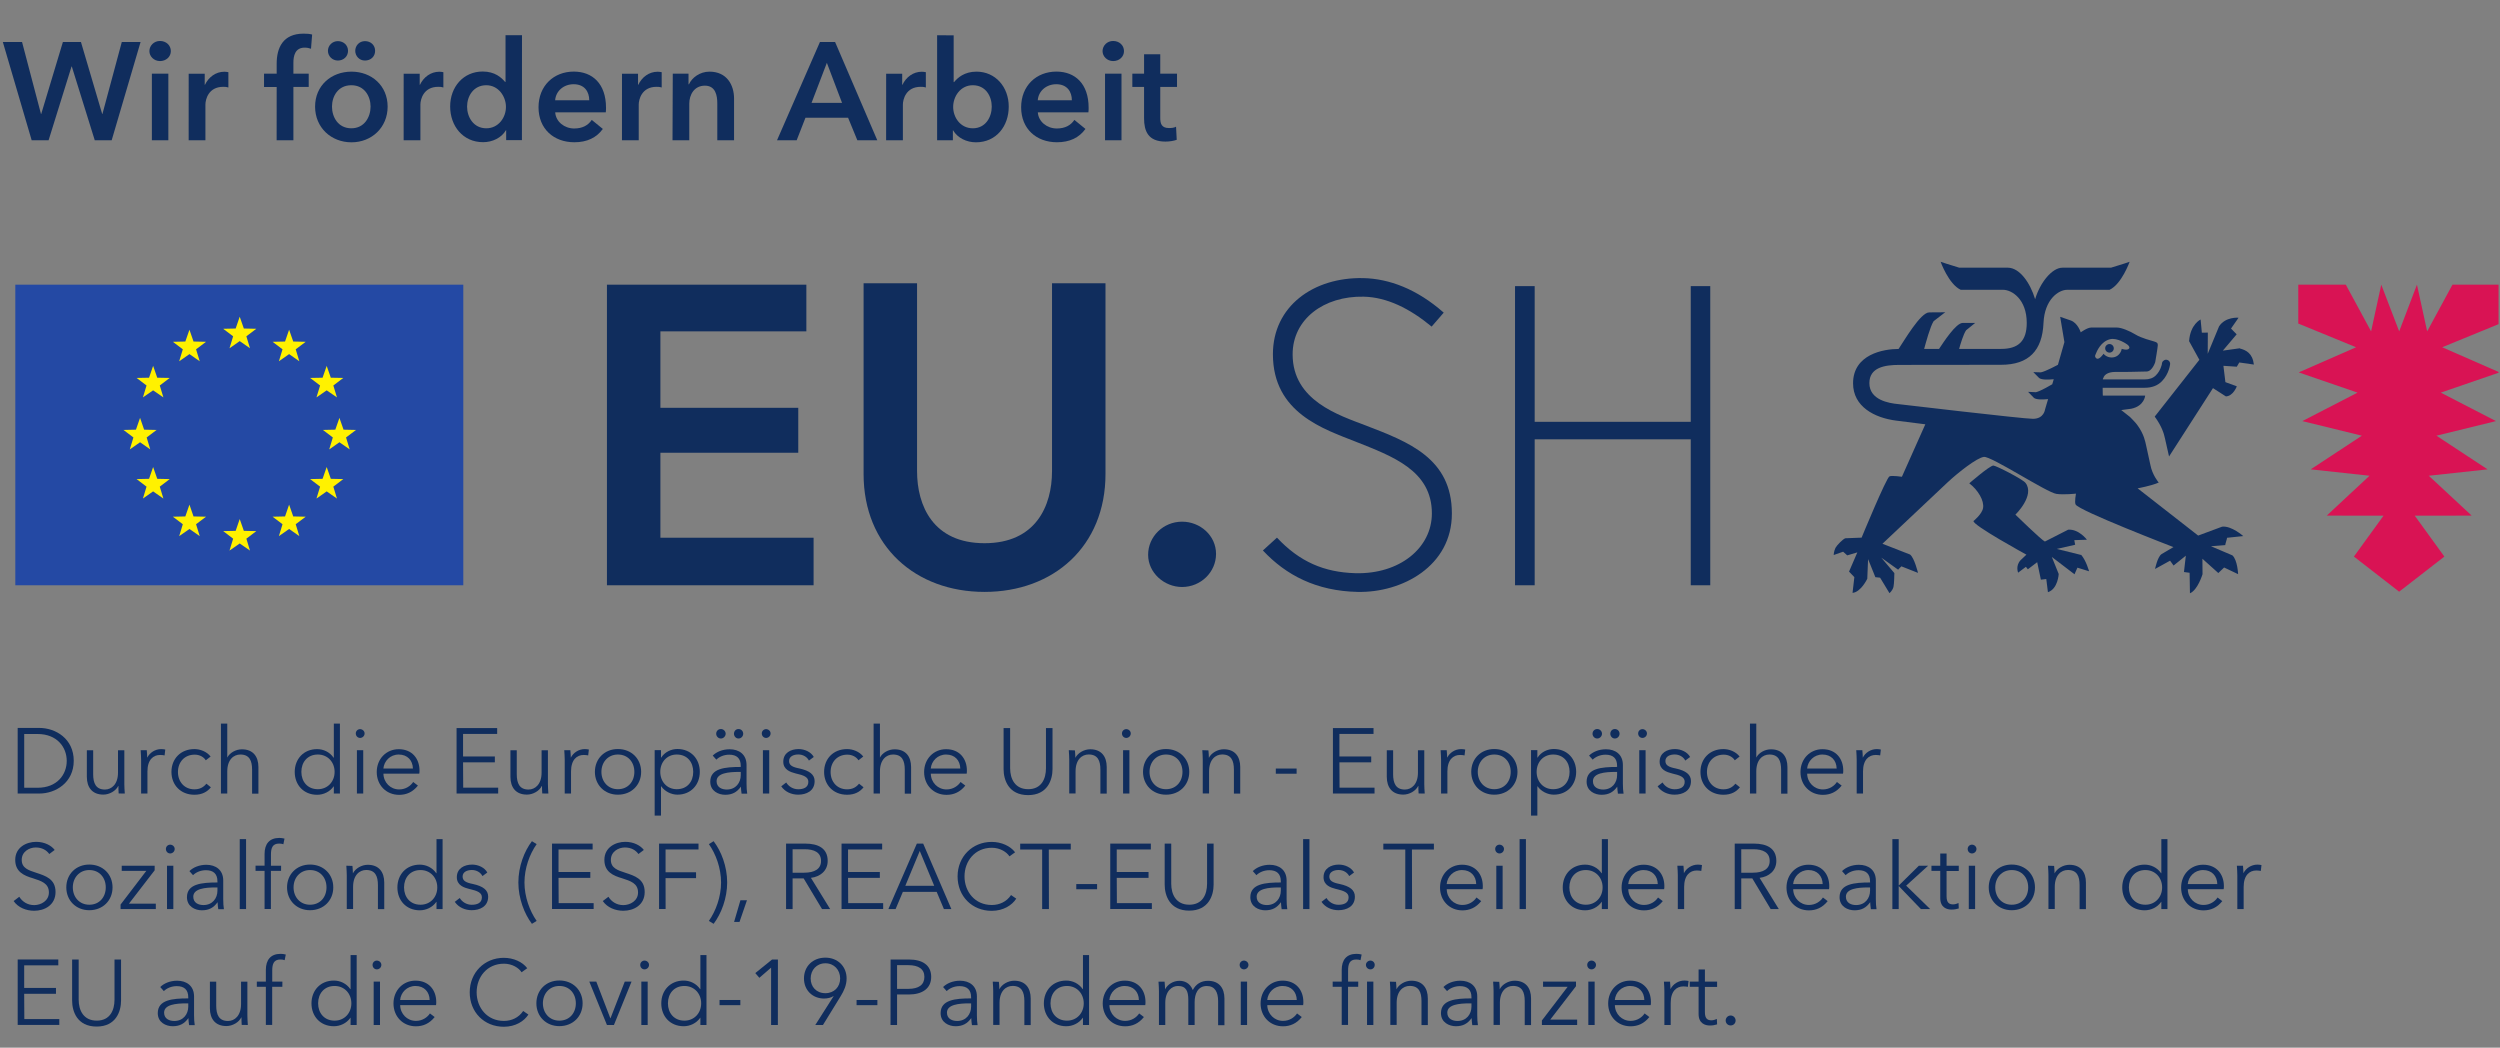 <svg width="173pt" height="72.5pt" version="1.2" viewBox="0 0 173 72.5" xmlns="http://www.w3.org/2000/svg" xmlns:xlink="http://www.w3.org/1999/xlink"><rect x="0" y="0" width="173" height="72.5" fill="#808080" stroke="none"/><defs><symbol id="ay" overflow="visible"><path d="m2.05 0h1.17l1.59-5.11h0.016l1.59 5.11h1.17l2-6.8h-1.3l-1.34 4.98h-0.016l-1.47-4.98h-1.25l-1.5 4.98h-0.016l-1.31-4.98h-1.33z"/></symbol><symbol id="ac" overflow="visible"><path d="m0.719 0h1.14v-4.61h-1.14zm-0.172-6.17c0 0.359 0.312 0.688 0.734 0.688s0.75-0.297 0.75-0.688c0-0.406-0.328-0.703-0.75-0.703s-0.734 0.328-0.734 0.703z"/></symbol><symbol id="m" overflow="visible"><path d="m0.688 0h1.16v-2.47c0-0.344 0.203-1.23 1.23-1.23 0.109 0 0.203 0 0.359 0.047v-1.06c-0.078-0.016-0.188-0.031-0.281-0.031-0.594 0-1.09 0.375-1.34 0.906h-0.016v-0.766h-1.11z"/></symbol><symbol id="ab" overflow="visible"></symbol><symbol id="au" overflow="visible"><path d="m0.875 0h1.16v-3.69h1.06v-0.922h-1.06v-0.75c0-0.469 0.109-1.05 0.781-1.05 0.156 0 0.312 0.031 0.438 0.078l0.078-0.984c-0.172-0.047-0.344-0.062-0.594-0.062-1.42 0-1.86 0.969-1.86 2.08v0.688h-0.875v0.922h0.875z"/></symbol><symbol id="at" overflow="visible"><path d="m0.422-2.33c0 1.45 1.11 2.47 2.52 2.47 1.39 0 2.5-1.02 2.5-2.47s-1.11-2.42-2.5-2.42c-1.41 0-2.52 0.969-2.52 2.42zm1.17 0c0-0.719 0.422-1.48 1.34-1.48 0.906 0 1.33 0.766 1.33 1.48s-0.422 1.5-1.33 1.5c-0.922 0-1.34-0.781-1.34-1.5zm-0.281-3.86c0 0.359 0.297 0.672 0.688 0.672s0.703-0.281 0.703-0.672-0.312-0.672-0.703-0.672-0.688 0.312-0.688 0.672zm1.89 0c0 0.359 0.281 0.672 0.672 0.672 0.406 0 0.703-0.281 0.703-0.672s-0.297-0.672-0.703-0.672c-0.391 0-0.672 0.312-0.672 0.672z"/></symbol><symbol id="as" overflow="visible"><path d="m5.38-7.27h-1.14v3.23h-0.031c-0.25-0.297-0.703-0.719-1.55-0.719-1.33 0-2.25 1.06-2.25 2.42 0 1.34 0.875 2.47 2.28 2.47 0.641 0 1.27-0.297 1.58-0.828h0.016v0.688h1.09zm-3.8 4.94c0-0.719 0.438-1.48 1.33-1.48 0.844 0 1.36 0.781 1.36 1.5 0 0.734-0.516 1.48-1.36 1.48-0.891 0-1.33-0.781-1.33-1.5z"/></symbol><symbol id="aa" overflow="visible"><path d="m1.58-2.77c0.047-0.641 0.594-1.11 1.28-1.11 0.75 0 1.08 0.516 1.08 1.11zm3.52 0.516c0-1.66-0.938-2.5-2.23-2.5-1.39 0-2.44 0.984-2.44 2.47 0 1.5 1.06 2.42 2.48 2.42 0.875 0 1.53-0.312 1.97-0.922l-0.766-0.625c-0.25 0.375-0.641 0.594-1.22 0.594-0.672 0-1.27-0.469-1.31-1.12h3.5c0.016-0.109 0.016-0.203 0.016-0.312z"/></symbol><symbol id="ar" overflow="visible"><path d="m0.688 0h1.16v-2.53c0-0.625 0.344-1.25 1.08-1.25s0.859 0.672 0.859 1.22v2.56h1.16v-2.89c0-0.938-0.5-1.86-1.7-1.86-0.672 0-1.22 0.422-1.42 0.875h-0.031v-0.734h-1.09z"/></symbol><symbol id="ax" overflow="visible"><path d="m-0.078 0h1.36l0.609-1.56h2.95l0.641 1.56h1.38l-2.92-6.8h-1.05zm2.39-2.59 1.06-2.77 1.05 2.77z"/></symbol><symbol id="aw" overflow="visible"><path d="m0.719-7.27v7.27h1.09v-0.688h0.016c0.312 0.531 0.938 0.828 1.58 0.828 1.41 0 2.27-1.12 2.27-2.47 0-1.36-0.922-2.42-2.23-2.42-0.844 0-1.3 0.422-1.55 0.719h-0.031v-3.23zm3.78 4.94c0 0.719-0.422 1.5-1.31 1.5-0.859 0-1.36-0.75-1.36-1.48 0-0.719 0.5-1.5 1.36-1.5 0.891 0 1.31 0.766 1.31 1.48z"/></symbol><symbol id="av" overflow="visible"><path d="m0.844-3.69v2.16c0 0.875 0.266 1.62 1.48 1.62 0.266 0 0.578-0.047 0.781-0.125l-0.047-0.906c-0.125 0.078-0.328 0.094-0.484 0.094-0.516 0-0.609-0.297-0.609-0.703v-2.14h1.16v-0.922h-1.16v-1.34h-1.12v1.34h-0.812v0.922z"/></symbol><symbol id="aq" overflow="visible"><path d="m0.609 0h1.5c1.12 0 2.38-0.75 2.38-2.27s-1.25-2.27-2.38-2.27h-1.5zm0.453-4.12h0.922c1.36 0 2.02 0.922 2.02 1.86s-0.656 1.86-2.02 1.86h-0.922z"/></symbol><symbol id="j" overflow="visible"><path d="m3.17 0c-0.016-0.203-0.031-0.5-0.031-0.656v-2.34h-0.438v1.55c0 0.797-0.438 1.17-0.906 1.17-0.625 0-0.812-0.438-0.812-1.06v-1.66h-0.438v1.84c0 0.734 0.375 1.23 1.14 1.23 0.422 0 0.859-0.25 1.03-0.594h0.016c0 0.125 0 0.359 0.016 0.516z"/></symbol><symbol id="e" overflow="visible"><path d="m0.578-2.34v2.34h0.438v-1.53c0-0.812 0.406-1.14 0.875-1.14 0.109 0 0.25 0.016 0.312 0.031l0.047-0.406c-0.078-0.016-0.172-0.031-0.281-0.031-0.422 0-0.797 0.25-0.969 0.594 0-0.125-0.016-0.359-0.031-0.516h-0.422c0.016 0.203 0.031 0.5 0.031 0.656z"/></symbol><symbol id="o" overflow="visible"><path d="m3.08-2.56c-0.266-0.344-0.719-0.516-1.12-0.516-0.953 0-1.59 0.672-1.59 1.58s0.641 1.58 1.59 1.58c0.531 0 0.891-0.203 1.14-0.516l-0.312-0.25c-0.188 0.234-0.438 0.391-0.828 0.391-0.688 0-1.14-0.516-1.14-1.2s0.453-1.2 1.16-1.2c0.328 0 0.625 0.156 0.766 0.391z"/></symbol><symbol id="n" overflow="visible"><path d="m1.03-2.5v-2.34h-0.438v4.84h0.438v-1.53c0-0.812 0.438-1.17 0.906-1.17 0.625 0 0.812 0.422 0.812 1.05v1.66h0.438v-1.84c0-0.734-0.375-1.23-1.14-1.23-0.422 0-0.844 0.234-1.02 0.578z"/></symbol><symbol id="a" overflow="visible"></symbol><symbol id="d" overflow="visible"><path d="m3.05-0.5h0.016v0.5h0.422v-4.84h-0.422v2.36h-0.016c-0.266-0.391-0.703-0.594-1.14-0.594-0.938 0-1.55 0.688-1.55 1.58s0.609 1.58 1.55 1.58c0.438 0 0.875-0.203 1.14-0.578zm-2.23-1c0-0.672 0.422-1.2 1.14-1.2 0.672 0 1.16 0.516 1.16 1.2s-0.484 1.2-1.16 1.2c-0.719 0-1.14-0.531-1.14-1.2z"/></symbol><symbol id="c" overflow="visible"><path d="m1.02-3h-0.438v3h0.438zm0.094-1.16c0-0.172-0.156-0.297-0.312-0.297s-0.297 0.125-0.297 0.297c0 0.188 0.141 0.312 0.297 0.312s0.312-0.125 0.312-0.312z"/></symbol><symbol id="b" overflow="visible"><path d="m0.812-1.73c0.047-0.516 0.469-0.969 1.06-0.969 0.609 0 0.969 0.406 0.984 0.969zm2.5 0.141c0-0.812-0.5-1.48-1.44-1.48-0.859 0-1.52 0.672-1.52 1.58s0.656 1.58 1.55 1.58c0.5 0 0.938-0.188 1.3-0.641l-0.328-0.25c-0.172 0.266-0.516 0.516-0.969 0.516-0.609 0-1.08-0.484-1.09-1.09h2.48c0.016-0.062 0.016-0.141 0.016-0.203z"/></symbol><symbol id="i" overflow="visible"><path d="m1.06-2.16h2.2v-0.406h-2.2v-1.56h2.36v-0.406h-2.81v4.53h2.88v-0.406h-2.42z"/></symbol><symbol id="g" overflow="visible"><path d="m3.56-1.5c0-0.906-0.672-1.58-1.61-1.58-0.922 0-1.59 0.672-1.59 1.58s0.672 1.58 1.59 1.58c0.938 0 1.61-0.672 1.61-1.58zm-0.469 0c0 0.672-0.438 1.2-1.14 1.2-0.688 0-1.14-0.531-1.14-1.2s0.453-1.2 1.14-1.2c0.703 0 1.14 0.531 1.14 1.2z"/></symbol><symbol id="z" overflow="visible"><path d="m1.02-0.5h0.016c0.25 0.359 0.703 0.578 1.12 0.578 0.938 0 1.55-0.688 1.55-1.58s-0.609-1.58-1.55-1.58c-0.422 0-0.875 0.203-1.12 0.594h-0.016v-0.516h-0.438v4.53h0.438zm2.23-1c0 0.672-0.406 1.2-1.14 1.2-0.672 0-1.14-0.516-1.14-1.2s0.469-1.2 1.14-1.2c0.734 0 1.14 0.531 1.14 1.2z"/></symbol><symbol id="y" overflow="visible"><path d="m2.47-1.84c-1.09 0-2.11 0.094-2.11 1.02 0 0.656 0.578 0.906 1.03 0.906 0.484 0 0.812-0.172 1.09-0.562 0 0.156 0.031 0.344 0.047 0.484h0.391c-0.031-0.172-0.047-0.438-0.047-0.672v-1.31c0-0.734-0.516-1.09-1.17-1.09-0.5 0-0.922 0.188-1.17 0.438l0.25 0.281c0.203-0.203 0.531-0.344 0.891-0.344 0.516 0 0.797 0.25 0.797 0.766zm0 0.344v0.219c0 0.531-0.344 1-0.969 1-0.328 0-0.703-0.141-0.703-0.578 0-0.562 0.828-0.641 1.55-0.641zm-1.7-2.64c0 0.156 0.125 0.328 0.328 0.328 0.188 0 0.328-0.172 0.328-0.328 0-0.172-0.141-0.328-0.328-0.328-0.203 0-0.328 0.156-0.328 0.328zm1.23 0c0 0.156 0.125 0.328 0.312 0.328 0.203 0 0.328-0.172 0.328-0.328 0-0.172-0.125-0.328-0.328-0.328-0.188 0-0.312 0.156-0.312 0.328z"/></symbol><symbol id="l" overflow="visible"><path d="m2.5-2.53c-0.188-0.344-0.625-0.547-1.05-0.547-0.547 0-1.06 0.266-1.06 0.875 0 0.562 0.5 0.719 0.859 0.812 0.562 0.125 0.875 0.25 0.875 0.578 0 0.391-0.328 0.516-0.703 0.516-0.359 0-0.672-0.203-0.828-0.469l-0.344 0.266c0.266 0.391 0.719 0.578 1.17 0.578 0.562 0 1.14-0.25 1.14-0.938 0-0.453-0.344-0.719-1.05-0.875-0.484-0.094-0.719-0.219-0.719-0.516 0-0.328 0.328-0.453 0.641-0.453 0.328 0 0.609 0.172 0.734 0.422z"/></symbol><symbol id="q" overflow="visible"><path d="m2.28 0.109c1.34 0 1.69-1.05 1.69-1.8v-2.84h-0.453v2.78c0 0.734-0.312 1.45-1.23 1.45s-1.25-0.719-1.25-1.45v-2.78h-0.453v2.84c0 0.75 0.344 1.8 1.7 1.8z"/></symbol><symbol id="f" overflow="visible"><path d="m0.547-3c0.016 0.203 0.031 0.5 0.031 0.656v2.34h0.438v-1.53c0-0.812 0.438-1.17 0.906-1.17 0.625 0 0.812 0.422 0.812 1.05v1.66h0.438v-1.84c0-0.734-0.375-1.23-1.14-1.23-0.422 0-0.859 0.25-1.03 0.594 0-0.125-0.016-0.359-0.031-0.516z"/></symbol><symbol id="k" overflow="visible"><path d="m1.75-1.73h-1.44v0.359h1.44z"/></symbol><symbol id="h" overflow="visible"><path d="m2.47-1.84c-1.09 0-2.11 0.094-2.11 1.02 0 0.656 0.578 0.906 1.03 0.906 0.484 0 0.812-0.172 1.09-0.562 0 0.156 0.031 0.344 0.047 0.484h0.391c-0.031-0.172-0.047-0.438-0.047-0.672v-1.31c0-0.734-0.516-1.09-1.17-1.09-0.5 0-0.922 0.188-1.17 0.438l0.25 0.281c0.203-0.203 0.531-0.344 0.891-0.344 0.516 0 0.797 0.25 0.797 0.766zm0 0.344v0.219c0 0.531-0.344 1-0.969 1-0.328 0-0.703-0.141-0.703-0.578 0-0.562 0.828-0.641 1.55-0.641z"/></symbol><symbol id="x" overflow="visible"><path d="m1.84-3h-0.703v-0.766c0-0.438 0.094-0.766 0.562-0.766 0.109 0 0.219 0.016 0.297 0.047l0.078-0.391c-0.109-0.031-0.25-0.047-0.359-0.047-0.688 0-1.02 0.422-1.02 1.11v0.812h-0.625v0.359h0.625v2.64h0.438v-2.64h0.703z"/></symbol><symbol id="w" overflow="visible"><path d="m4.06-0.969c-0.312 0.469-0.812 0.688-1.33 0.688-1.17 0-1.89-0.922-1.89-1.98s0.719-1.98 1.89-1.98c0.578 0 1.03 0.297 1.22 0.594l0.391-0.281c-0.328-0.438-0.953-0.719-1.62-0.719-1.34 0-2.36 1.02-2.36 2.39s1 2.38 2.36 2.38c0.812 0 1.41-0.391 1.7-0.844z"/></symbol><symbol id="ap" overflow="visible"><path d="m3.03-3h-0.469l-0.984 2.53h-0.016l-0.969-2.53h-0.484l1.22 3h0.484z"/></symbol><symbol id="ao" overflow="visible"><path d="m2.3-4.53h-0.406l-1.16 0.938 0.281 0.328 0.812-0.703v3.97h0.469z"/></symbol><symbol id="an" overflow="visible"><path d="m1.17 0h0.531l1.23-2c0.219-0.359 0.406-0.75 0.406-1.22 0-0.844-0.625-1.44-1.47-1.44-0.859 0-1.48 0.594-1.48 1.44 0 0.828 0.609 1.39 1.39 1.39 0.234 0 0.516-0.062 0.641-0.172l0.016 0.016zm1.72-3.22c0 0.578-0.406 1.02-1.02 1.02-0.625 0-1.02-0.438-1.02-1.02 0-0.594 0.422-1.05 1.02-1.05s1.02 0.453 1.02 1.05z"/></symbol><symbol id="am" overflow="visible"><path d="m0.609 0h0.453v-2.11h0.812c0.922 0 1.55-0.406 1.55-1.22s-0.609-1.2-1.53-1.2h-1.28zm0.453-4.14h0.781c0.703 0 1.11 0.266 1.11 0.812s-0.391 0.828-1.11 0.828h-0.781z"/></symbol><symbol id="al" overflow="visible"><path d="m1-2.48c0-0.125-0.016-0.359-0.031-0.516h-0.422c0.016 0.203 0.031 0.5 0.031 0.656v2.34h0.438v-1.53c0-0.812 0.453-1.17 0.875-1.17 0.578 0 0.719 0.375 0.719 0.953v1.75h0.438v-1.59c0-0.562 0.219-1.11 0.844-1.11 0.562 0 0.781 0.422 0.781 1.05v1.66h0.438v-1.84c0-0.734-0.375-1.23-1.14-1.23-0.484 0-0.844 0.234-1.05 0.641-0.203-0.516-0.609-0.641-0.922-0.641-0.438 0-0.828 0.25-1 0.594z"/></symbol><symbol id="ak" overflow="visible"><path d="m2.89-3h-0.438v3h0.438zm0.094-1.16c0-0.172-0.141-0.297-0.297-0.297s-0.312 0.125-0.312 0.297c0 0.188 0.156 0.312 0.312 0.312s0.297-0.125 0.297-0.312zm-1.14 1.16h-0.703v-0.766c0-0.438 0.094-0.766 0.562-0.766 0.109 0 0.219 0.016 0.297 0.047l0.078-0.391c-0.109-0.031-0.25-0.047-0.359-0.047-0.688 0-1.02 0.422-1.02 1.11v0.812h-0.625v0.359h0.625v2.64h0.438v-2.64h0.703z"/></symbol><symbol id="v" overflow="visible"><path d="m2.56-3h-2.28v0.359h1.7l-1.78 2.33v0.312h2.44v-0.375h-1.86l1.78-2.31z"/></symbol><symbol id="u" overflow="visible"><path d="m1.92-3h-0.844v-0.844h-0.438v0.844h-0.609v0.359h0.609v1.88c0 0.656 0.453 0.797 0.781 0.797 0.188 0 0.359-0.031 0.5-0.078l-0.016-0.375c-0.109 0.047-0.25 0.094-0.375 0.094-0.266 0-0.453-0.109-0.453-0.562v-1.75h0.844z"/></symbol><symbol id="aj" overflow="visible"><path d="m1.17-0.312c0-0.172-0.141-0.344-0.344-0.344s-0.344 0.172-0.344 0.344c0 0.188 0.141 0.344 0.344 0.344s0.344-0.156 0.344-0.344z"/></symbol><symbol id="t" overflow="visible"><path d="m3.17-4.09c-0.219-0.297-0.688-0.562-1.28-0.562-0.672 0-1.45 0.375-1.45 1.25 0 0.828 0.609 1.09 1.22 1.27 0.578 0.188 1.11 0.344 1.11 0.984 0 0.578-0.547 0.875-1.02 0.875s-0.828-0.25-1.03-0.578l-0.391 0.297c0.312 0.453 0.875 0.672 1.42 0.672 0.719 0 1.48-0.391 1.48-1.3s-0.703-1.12-1.34-1.33c-0.516-0.172-1-0.312-1-0.891s0.531-0.859 0.969-0.859 0.75 0.188 0.938 0.453z"/></symbol><symbol id="p" overflow="visible"><path d="m1.03-4.84h-0.438v4.84h0.438z"/></symbol><symbol id="ai" overflow="visible"><path d="m0.625-1.84c0 0.984 0.359 1.97 0.844 2.66l-0.328 0.203c-0.531-0.703-0.938-1.77-0.938-2.86 0-1.11 0.406-2.16 0.938-2.86l0.328 0.203c-0.484 0.688-0.844 1.66-0.844 2.66z"/></symbol><symbol id="ah" overflow="visible"><path d="m1.06-2.14h2.11v-0.406h-2.11v-1.58h2.28v-0.406h-2.73v4.53h0.453z"/></symbol><symbol id="ag" overflow="visible"><path d="m1.3-1.84c0 0.984-0.359 1.97-0.844 2.66l0.328 0.203c0.531-0.703 0.938-1.77 0.938-2.86 0-1.11-0.406-2.16-0.938-2.86l-0.328 0.203c0.484 0.688 0.844 1.66 0.844 2.66z"/></symbol><symbol id="af" overflow="visible"><path d="m1.17-0.609h-0.453l-0.438 1.5h0.375z"/></symbol><symbol id="s" overflow="visible"><path d="m1.06-2.12h0.766l1.27 2.12h0.562l-1.33-2.16c0.656-0.078 1.16-0.5 1.16-1.17 0-0.875-0.656-1.2-1.55-1.2h-1.33v4.53h0.453zm0-2.02h0.828c0.672 0 1.14 0.219 1.14 0.812 0 0.547-0.438 0.812-1.17 0.812h-0.797z"/></symbol><symbol id="ae" overflow="visible"><path d="m1.06-1.19h2.34l0.5 1.19h0.516l-1.95-4.53h-0.438l-1.97 4.53h0.5zm1.17-2.83 1 2.41h-2z"/></symbol><symbol id="r" overflow="visible"><path d="m2.06-4.12h1.52v-0.406h-3.5v0.406h1.52v4.12h0.469z"/></symbol><symbol id="ad" overflow="visible"><path d="m1.03-4.84h-0.438v4.84h0.438v-1.58h0.016l1.52 1.58h0.641l-1.66-1.62 1.52-1.38h-0.641l-1.38 1.36h-0.016z"/></symbol><clipPath id="az"><path d="m158 19h14.9v22h-14.9z"/></clipPath></defs><g fill="#102d5d"><use x="0.142" y="9.708" xlink:href="#ay"/><use x="9.791" y="9.708" xlink:href="#ac"/><use x="12.367" y="9.708" xlink:href="#m"/><use x="15.865" y="9.708" xlink:href="#ab"/><use x="18.268" y="9.708" xlink:href="#au"/><use x="21.382" y="9.708" xlink:href="#at"/><use x="27.244" y="9.708" xlink:href="#m"/><use x="30.742" y="9.708" xlink:href="#as"/><use x="36.836" y="9.708" xlink:href="#aa"/><use x="42.352" y="9.708" xlink:href="#m"/><use x="45.85" y="9.708" xlink:href="#ar"/><use x="51.444" y="9.708" xlink:href="#ab"/><use x="53.847" y="9.708" xlink:href="#ax"/><use x="60.632" y="9.708" xlink:href="#m"/><use x="64.13" y="9.708" xlink:href="#aw"/><use x="70.233" y="9.708" xlink:href="#aa"/><use x="75.749" y="9.708" xlink:href="#ac"/><use x="78.325" y="9.708" xlink:href="#av"/><use x="0.614" y="54.913" xlink:href="#aq"/><use x="5.465" y="54.913" xlink:href="#j"/><use x="9.187" y="54.913" xlink:href="#e"/><use x="11.494" y="54.913" xlink:href="#o"/><use x="14.697" y="54.913" xlink:href="#n"/><use x="18.433" y="54.913" xlink:href="#a"/><use x="20.035" y="54.913" xlink:href="#d"/><use x="24.116" y="54.913" xlink:href="#c"/><use x="25.718" y="54.913" xlink:href="#b"/><use x="29.383" y="54.913" xlink:href="#a"/><use x="30.984" y="54.913" xlink:href="#i"/><use x="34.777" y="54.913" xlink:href="#j"/><use x="38.5" y="54.913" xlink:href="#e"/><use x="40.807" y="54.913" xlink:href="#g"/><use x="44.721" y="54.913" xlink:href="#z"/><use x="48.79" y="54.913" xlink:href="#y"/><use x="52.211" y="54.913" xlink:href="#c"/><use x="53.813" y="54.913" xlink:href="#l"/><use x="56.658" y="54.913" xlink:href="#o"/><use x="59.862" y="54.913" xlink:href="#n"/><use x="63.597" y="54.913" xlink:href="#b"/><use x="67.262" y="54.913" xlink:href="#a"/><use x="68.864" y="54.913" xlink:href="#q"/><use x="73.413" y="54.913" xlink:href="#f"/><use x="77.135" y="54.913" xlink:href="#c"/><use x="78.737" y="54.913" xlink:href="#g"/><use x="82.652" y="54.913" xlink:href="#f"/><use x="86.374" y="54.913" xlink:href="#a"/><use x="87.976" y="54.913" xlink:href="#k"/><use x="90.027" y="54.913" xlink:href="#a"/><use x="91.628" y="54.913" xlink:href="#i"/><use x="95.421" y="54.913" xlink:href="#j"/><use x="99.144" y="54.913" xlink:href="#e"/><use x="101.45" y="54.913" xlink:href="#g"/><use x="105.365" y="54.913" xlink:href="#z"/><use x="109.433" y="54.913" xlink:href="#y"/><use x="112.855" y="54.913" xlink:href="#c"/><use x="114.456" y="54.913" xlink:href="#l"/><use x="117.301" y="54.913" xlink:href="#o"/><use x="120.505" y="54.913" xlink:href="#n"/><use x="124.241" y="54.913" xlink:href="#b"/><use x="127.905" y="54.913" xlink:href="#e"/><use x="130.211" y="54.913" xlink:href="#a"/><use x="131.813" y="54.913" xlink:href="#a"/><use x="0.614" y="70.929" xlink:href="#i"/><use x="4.407" y="70.929" xlink:href="#q"/><use x="8.957" y="70.929" xlink:href="#a"/><use x="10.558" y="70.929" xlink:href="#h"/><use x="13.98" y="70.929" xlink:href="#j"/><use x="17.702" y="70.929" xlink:href="#x"/><use x="19.592" y="70.929" xlink:href="#a"/><use x="21.194" y="70.929" xlink:href="#d"/><use x="25.276" y="70.929" xlink:href="#c"/><use x="26.877" y="70.929" xlink:href="#b"/><use x="30.542" y="70.929" xlink:href="#a"/><use x="32.144" y="70.929" xlink:href="#w"/><use x="36.757" y="70.929" xlink:href="#g"/><use x="40.672" y="70.929" xlink:href="#ap"/><use x="43.799" y="70.929" xlink:href="#c"/><use x="45.401" y="70.929" xlink:href="#d"/><use x="49.482" y="70.929" xlink:href="#k"/><use x="51.532" y="70.929" xlink:href="#ao"/><use x="55.248" y="70.929" xlink:href="#an"/><use x="58.965" y="70.929" xlink:href="#k"/><use x="61.015" y="70.929" xlink:href="#am"/><use x="64.731" y="70.929" xlink:href="#h"/><use x="68.152" y="70.929" xlink:href="#f"/><use x="71.875" y="70.929" xlink:href="#d"/><use x="75.956" y="70.929" xlink:href="#b"/><use x="79.621" y="70.929" xlink:href="#al"/><use x="85.279" y="70.929" xlink:href="#c"/><use x="86.881" y="70.929" xlink:href="#b"/><use x="90.545" y="70.929" xlink:href="#a"/><use x="92.147" y="70.929" xlink:href="#ak"/><use x="95.633" y="70.929" xlink:href="#f"/><use x="99.355" y="70.929" xlink:href="#h"/><use x="102.777" y="70.929" xlink:href="#f"/><use x="106.499" y="70.929" xlink:href="#v"/><use x="109.33" y="70.929" xlink:href="#c"/><use x="110.933" y="70.929" xlink:href="#b"/><use x="114.597" y="70.929" xlink:href="#e"/><use x="116.904" y="70.929" xlink:href="#u"/><use x="118.935" y="70.929" xlink:href="#aj"/><use x="127.627" y="70.929" xlink:href="#a"/><g><path d="m81.8 36.1c1.26 0 2.35 0.965 2.35 2.23s-1.06 2.29-2.35 2.29c-1.23 0-2.35-0.977-2.35-2.23 0-1.26 1.05-2.29 2.35-2.29"/><path d="m87.4 38.1c1.59 1.7 3.69 2.8 6.55 2.86 3.08 0.066 6.53-1.79 6.52-5.43 0-3.82-3.01-4.95-5.94-6.08-1.88-0.719-5.08-1.72-5.08-4.93 0-2.43 2.16-4.05 4.92-3.99 1.59 0.035 3.17 0.805 4.7 2.07l0.836-0.965c-1.86-1.64-3.78-2.35-5.57-2.39-3.45-0.07-6.25 1.95-6.25 5.27 0 4.07 3.54 5.18 5.73 6.05 2.54 1.01 5.27 1.99 5.27 4.96 0 2.4-2.24 4.22-5.29 4.14-2.18-0.062-3.87-0.797-5.43-2.46l-0.973 0.887"/><path d="m117 40.5h1.35v-20.7h-1.35v9.39h-10.8v-9.39h-1.36v20.7h1.36v-10.1h10.8v10.1"/></g></g><g clip-path="url(#az)"><path d="m173 19.7h-3.29l-1.75 3.23-0.707-3.23-1.23 3.23-1.24-3.23-0.703 3.23-1.75-3.23h-3.29v2.69l4 1.64-3.97 1.74 4.07 1.4-3.82 1.97 4.12 1.01-3.54 2.33 4.07 0.441-2.96 2.76 3.93 0.004-2.05 2.83 3.13 2.43 3.13-2.43-2.05-2.83 3.94-0.004-2.97-2.76 4.07-0.441-3.54-2.33 4.12-1.01-3.82-1.97 4.07-1.4-3.97-1.74 4-1.64v-2.69" fill="#d91354"/></g><g fill="#102d5d"><path d="m144 38.4-1.67-0.414 1.27-0.289-0.059-0.32 0.875-0.027s-0.562-0.754-1.3-0.695l-1.61 0.82c-0.223-0.09-2.04-1.86-2.04-1.86s1.37-1.33 0.699-2.2c-0.191-0.25-2.04-1.2-2.23-1.2-0.281 0.031-1.66 1.23-1.66 1.23 0.609 0.469 1.04 1.2 0.953 1.71-0.07 0.426-0.66 0.898-0.66 0.898-0.098 0.273 3.66 2.33 3.66 2.33l-0.402 0.379c-0.371 0.398-0.172 0.867-0.172 0.867l0.539-0.406 0.133 0.172 0.648-0.492 0.254 1.21 0.375-0.043 0.113 0.91c0.699-0.23 0.746-1.26 0.746-1.26l-0.477-1.18 1.57 1.2 0.203-0.457 0.805 0.25s-0.191-0.723-0.547-1.14"/><path d="m155 24.1-1.18 0.164 0.957-1.13-0.391-0.398 0.523-0.75s-0.906-0.086-1.35 0.598l-0.785 1.9 0.008-1.47c-0.035 0.012-0.359 0-0.414 0.008l-0.086-0.914s-0.715 0.332-0.797 1.5l0.711 1.29-3.09 3.93v0c0.488 0.668 0.637 1.17 0.707 1.5l0.285 1.26 3.04-4.73 0.895 0.574c0.512-0.027 0.754-0.699 0.754-0.699l-0.789-0.289-0.137-1.13 0.926 0.062 0.172-0.293 1.01 0.145c-0.094-0.789-0.543-1-0.961-1.11"/><path d="m153 37.8 0.988-0.078c-0.016-0.035 0.129-0.449 0.125-0.508l1.12-0.117s-0.805-0.723-1.46-0.652l-1.66 0.617-4.19-3.27s0.922-0.164 1.46-0.398c0 0-0.449-0.527-0.578-1.23l-0.289-1.32c-0.07-0.305-0.145-0.785-0.605-1.42-0.07-0.125-0.516-0.57-0.516-0.57l-0.605-0.477 0.699-0.094c0.906-0.191 0.957-0.906 0.957-0.906h-2.93s-0.012-0.184-0.012-0.543h2.91c0.492 0 0.895-0.148 1.19-0.453 0.504-0.512 0.57-1.18 0.57-1.2 0-0.164-0.129-0.289-0.289-0.289-0.156 0.012-0.285 0.137-0.281 0.301 0 0-0.082 0.453-0.418 0.781-0.184 0.191-0.449 0.281-0.773 0.281h-2.9c0.016-0.086 0.016-0.043 0.035-0.094 0.09-0.297 0.43-0.414 0.785-0.422 0.648 0 1.34 0 2.21-0.031 0.395-0.004 0.598-0.648 0.598-0.648s0.18-1.04 0.18-1.18c0-0.152-0.059-0.184-0.242-0.246-0.18-0.059-0.91-0.238-1.3-0.484-0.391-0.238-0.965-0.484-1.29-0.484h-1.78c-0.27 0-0.723 0.332-0.723 0.332s-0.199-0.652-0.695-0.824l-0.727-0.25 0.293 1.75-0.449 1.57s-0.852 0.461-1.18 0.523l-0.523-0.016 0.395 0.398c0.145 0.137 0.582 0.133 1.02 0.094l-0.105 0.348c-0.035 0.023-0.828 0.488-1.13 0.551l-0.543-0.027 0.402 0.414c0.141 0.129 0.562 0.129 0.984 0.09l-0.211 0.715s-0.07 0.648-0.836 0.648c-0.688 0-9.34-1.02-9.34-1.02-0.617-0.059-1.98-0.277-1.98-1.45 0-1.09 1.07-1.26 2.06-1.26l7.05-0.008c1.92 0 2.86-0.98 2.94-2.9 0.074-1.63 1.04-2.29 1.64-2.29h2.93c0.836-0.387 1.39-1.94 1.39-1.94s-0.625 0.219-1.29 0.41h-3.36c-0.711 0-1.54 1.01-1.89 2.18-0.355-1.17-1.09-2.18-1.89-2.18h-3.36c-0.656-0.191-1.29-0.41-1.29-0.41s0.555 1.55 1.39 1.94h2.93c0.613 0 1.64 0.652 1.64 2.29 0 1.26-0.582 1.8-1.77 1.8h-2.91c0.098-0.352 0.297-1.02 0.484-1.29l0.629-0.508h-0.863c-0.473 0-1.33 1.34-1.64 1.8h-1.03c0.121-0.445 0.422-1.56 0.656-1.92l0.805-0.621s-0.398 0.012-1.11 0.012c-0.602 0-1.74 1.97-2.12 2.53-1.04 0-3.15 0.367-3.15 2.38 0 1.61 1.48 2.39 2.99 2.58 0.055 0.012 2.01 0.254 2.01 0.254l-1.62 3.63s-0.699-0.102-0.859-0.027c-0.227 0.109-1.93 4.24-1.93 4.24l-1.13 0.043c-0.184 0.074-0.586 0.488-0.68 0.668-0.117 0.25-0.121 0.492-0.121 0.492l0.652-0.23 0.285 0.254 0.699-0.207-0.574 1.33 0.367 0.383-0.125 1.09c0.582-0.055 1.02-0.977 1.02-0.977l0.055-1.36 0.504 1.25c0.074 0.008 0.074 0.012 0.328 0.035l0.648 1.07s0.203-0.16 0.277-0.426c0.051-0.195 0.062-0.961 0.062-0.961-0.215-0.254-0.906-1.07-0.906-1.07l1.17 0.836c0.008-0.035 0.191-0.191 0.223-0.234l1.15 0.453s-0.25-1.04-0.551-1.27l-1.91-0.746 4.52-4.26c0.746-0.695 2.02-1.69 2.5-1.75 0.504-0.066 4.34 2.46 5.02 2.56 0.523 0.074 1.35-0.019 1.35-0.019s-0.109 0.609-0.023 0.75c0.215 0.43 6.77 2.95 6.77 2.95l-0.82 0.484c-0.285 0.184-0.453 1.03-0.453 1.03l1.04-0.574 0.242 0.336 0.848-0.68-0.129 1.13 0.391 0.051 0.023 1.42c0.543-0.227 0.871-1.32 0.871-1.32l-0.008-1.07 1.1 0.988 0.402-0.383 0.969 0.461s-0.039-0.977-0.395-1.3zm-7.93-13c-0.074-0.059-0.117-0.145-0.074-0.234 0.113-0.305 0.402-0.934 1.01-1.09 0.527-0.133 1.2 0.363 1.2 0.363 0.09 0.062 0.184 0.176 0.137 0.262-0.105 0.188-0.523 0.039-0.523 0.039-0.016 0.184-0.188 0.496-0.504 0.574-0.285 0.074-0.59-0.031-0.75-0.234 0 0-0.305 0.461-0.492 0.32"/><path d="m146 24.4c0.164-0.012 0.285-0.152 0.273-0.316s-0.156-0.289-0.32-0.277c-0.16 0.016-0.289 0.156-0.273 0.32 0.008 0.164 0.156 0.285 0.32 0.273"/><path d="m42 19.7h13.8v3.23h-10.1v5.29h9.54v3.11h-9.54v5.88h10.6v3.29h-14.3v-20.8"/><path d="m76.5 32.8c0 5.02-3.61 8.16-8.37 8.16-4.76 0-8.37-3.14-8.37-8.16v-13.2h3.7v13c0 2.41 1.12 4.99 4.67 4.99 3.55 0 4.67-2.58 4.67-4.99v-13h3.7v13.2"/></g><path d="m1.06 19.7h31v20.8h-31v-20.8" fill="#2449a4"/><g fill="#fff100"><path d="m9.89 27.5 0.25-0.824-0.688-0.523 0.863-0.016 0.281-0.82 0.285 0.82 0.863 0.016-0.688 0.523 0.25 0.824-0.711-0.488-0.707 0.488"/><path d="m12.4 25 0.25-0.828-0.688-0.52 0.863-0.019 0.285-0.816 0.281 0.816 0.867 0.019-0.691 0.52 0.254 0.828-0.711-0.496-0.711 0.496"/><path d="m17.3 24.1-0.711-0.496-0.707 0.496 0.25-0.828-0.688-0.52 0.863-0.019 0.281-0.816 0.285 0.816 0.863 0.019-0.688 0.52 0.25 0.828"/><path d="m19.3 25 0.25-0.828-0.688-0.52 0.863-0.019 0.281-0.816 0.285 0.816 0.863 0.019-0.691 0.52 0.25 0.828-0.707-0.496-0.707 0.496"/><path d="m21.9 27.5 0.25-0.824-0.691-0.523 0.863-0.016 0.285-0.816 0.285 0.816 0.863 0.016-0.688 0.523 0.25 0.824-0.711-0.488-0.707 0.488"/><path d="m24.2 31.1-0.711-0.496-0.707 0.496 0.25-0.828-0.688-0.52 0.859-0.019 0.285-0.816 0.285 0.816 0.863 0.019-0.691 0.52 0.254 0.828"/><path d="m21.9 34.5 0.25-0.824-0.691-0.523 0.863-0.019 0.285-0.816 0.285 0.816 0.863 0.019-0.688 0.523 0.25 0.824-0.711-0.496-0.707 0.496"/><path d="m19.3 37.1 0.25-0.824-0.688-0.52 0.863-0.019 0.281-0.816 0.285 0.816 0.863 0.019-0.691 0.52 0.25 0.824-0.707-0.496-0.707 0.496"/><path d="m17.3 38.1-0.711-0.492-0.707 0.492 0.25-0.824-0.688-0.523 0.863-0.019 0.281-0.816 0.285 0.816 0.863 0.019-0.688 0.523 0.25 0.824"/><path d="m12.4 37.1 0.25-0.824-0.688-0.52 0.863-0.019 0.285-0.816 0.281 0.816 0.867 0.019-0.691 0.52 0.254 0.824-0.711-0.496-0.711 0.496"/><path d="m9.89 34.5 0.25-0.824-0.688-0.523 0.863-0.019 0.281-0.816 0.285 0.816 0.863 0.019-0.688 0.523 0.25 0.824-0.711-0.496-0.707 0.496"/><path d="m10.4 31.1-0.707-0.496-0.711 0.496 0.25-0.828-0.688-0.52 0.863-0.019 0.285-0.816 0.281 0.816 0.863 0.019-0.688 0.52 0.25 0.828"/></g><g fill="#102d5d"><use x="0.614" y="62.907" xlink:href="#t"/><use x="4.228" y="62.907" xlink:href="#g"/><use x="8.143" y="62.907" xlink:href="#v"/><use x="10.975" y="62.907" xlink:href="#c"/><use x="12.577" y="62.907" xlink:href="#h"/><use x="15.998" y="62.907" xlink:href="#p"/><use x="17.613" y="62.907" xlink:href="#x"/><use x="19.503" y="62.907" xlink:href="#g"/><use x="23.418" y="62.907" xlink:href="#f"/><use x="27.14" y="62.907" xlink:href="#d"/><use x="31.222" y="62.907" xlink:href="#l"/><use x="34.066" y="62.907" xlink:href="#a"/><use x="35.668" y="62.907" xlink:href="#ai"/><use x="37.59" y="62.907" xlink:href="#i"/><use x="41.383" y="62.907" xlink:href="#t"/><use x="44.997" y="62.907" xlink:href="#ah"/><use x="48.598" y="62.907" xlink:href="#ag"/><use x="50.52" y="62.907" xlink:href="#af"/><use x="52.186" y="62.907" xlink:href="#a"/><use x="53.788" y="62.907" xlink:href="#s"/><use x="57.625" y="62.907" xlink:href="#i"/><use x="61.418" y="62.907" xlink:href="#ae"/><use x="65.904" y="62.907" xlink:href="#w"/><use x="70.517" y="62.907" xlink:href="#r"/><use x="74.169" y="62.907" xlink:href="#k"/><use x="76.219" y="62.907" xlink:href="#i"/><use x="80.012" y="62.907" xlink:href="#q"/><use x="84.561" y="62.907" xlink:href="#a"/><use x="86.163" y="62.907" xlink:href="#h"/><use x="89.584" y="62.907" xlink:href="#p"/><use x="91.199" y="62.907" xlink:href="#l"/><use x="94.044" y="62.907" xlink:href="#a"/><use x="95.646" y="62.907" xlink:href="#r"/><use x="99.298" y="62.907" xlink:href="#b"/><use x="102.962" y="62.907" xlink:href="#c"/><use x="104.564" y="62.907" xlink:href="#p"/><use x="106.179" y="62.907" xlink:href="#a"/><use x="107.781" y="62.907" xlink:href="#d"/><use x="111.862" y="62.907" xlink:href="#b"/><use x="115.527" y="62.907" xlink:href="#e"/><use x="117.834" y="62.907" xlink:href="#a"/><use x="119.435" y="62.907" xlink:href="#s"/><use x="123.273" y="62.907" xlink:href="#b"/><use x="126.938" y="62.907" xlink:href="#h"/><use x="130.36" y="62.907" xlink:href="#ad"/><use x="133.627" y="62.907" xlink:href="#u"/><use x="135.658" y="62.907" xlink:href="#c"/><use x="137.26" y="62.907" xlink:href="#g"/><use x="141.174" y="62.907" xlink:href="#f"/><use x="144.897" y="62.907" xlink:href="#a"/><use x="146.499" y="62.907" xlink:href="#d"/><use x="150.581" y="62.907" xlink:href="#b"/><use x="154.245" y="62.907" xlink:href="#e"/></g></svg>
